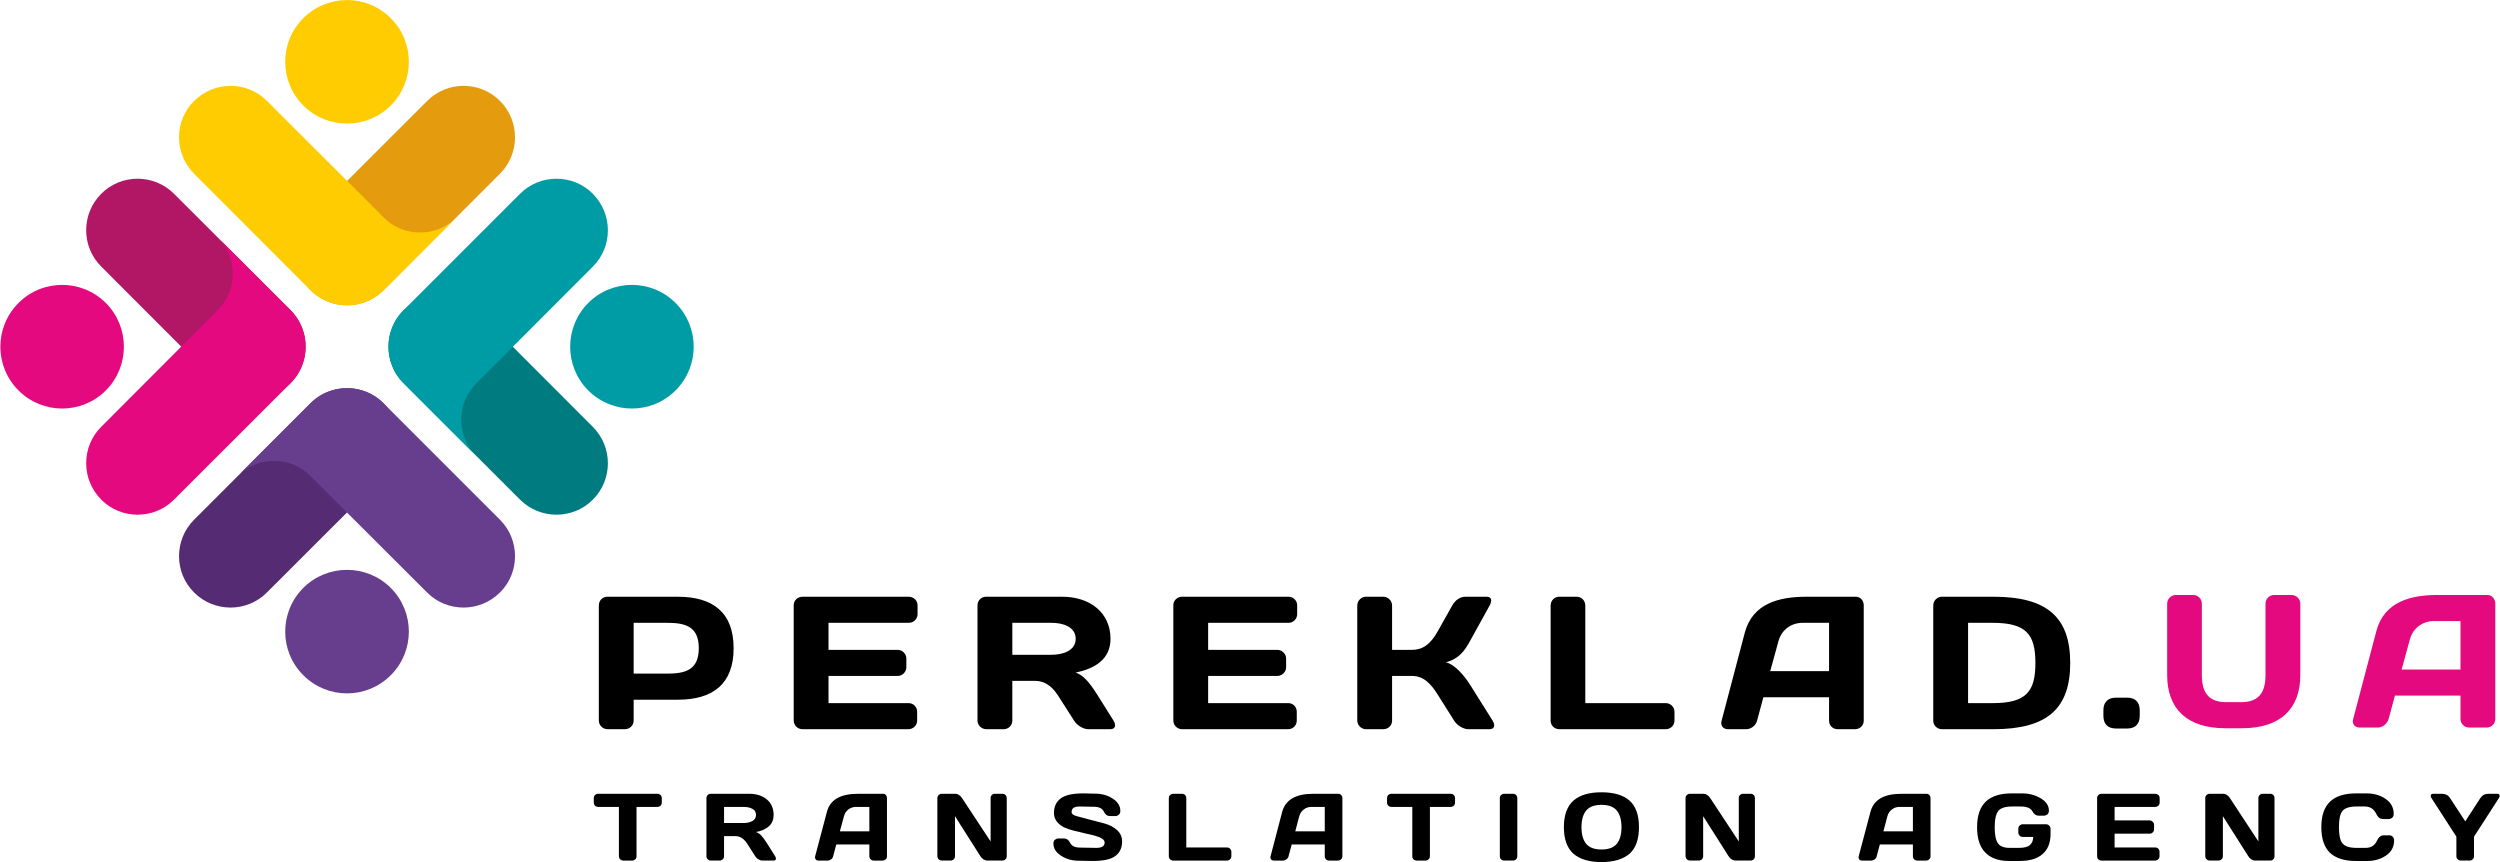 <?xml version="1.0" encoding="UTF-8"?>
<!DOCTYPE svg PUBLIC "-//W3C//DTD SVG 1.1//EN" "http://www.w3.org/Graphics/SVG/1.1/DTD/svg11.dtd">
<!-- Creator: CorelDRAW -->
<svg xmlns="http://www.w3.org/2000/svg" xml:space="preserve" width="203px" height="70px" version="1.1" style="shape-rendering:geometricPrecision; text-rendering:geometricPrecision; image-rendering:optimizeQuality; fill-rule:evenodd; clip-rule:evenodd"
viewBox="0 0 183.03 63.13"
 xmlns:xlink="http://www.w3.org/1999/xlink"
 xmlns:xodm="http://www.corel.com/coreldraw/odm/2003">
 <defs>
  <style type="text/css">
   <![CDATA[
    .fil5 {fill:#FECC00}
    .fil4 {fill:#E49B0E}
    .fil3 {fill:#E5097F}
    .fil2 {fill:#B21765}
    .fil7 {fill:#673D8D}
    .fil6 {fill:#552B73}
    .fil1 {fill:#009CA5}
    .fil0 {fill:#007C81}
    .fil8 {fill:black;fill-rule:nonzero}
   ]]>
  </style>
 </defs>
 <g id="Layer_x0020_1">
  <g id="_2443605634992">
   <path class="fil0" d="M43.39 36.59l0 0c1.47,-1.46 1.47,-3.87 0,-5.33l-8.53 -8.54c-1.47,-1.46 -3.87,-1.46 -5.33,0l0 0c-1.47,1.47 -1.47,3.87 0,5.34l8.53 8.53c1.47,1.47 3.87,1.47 5.33,0z"/>
   <path class="fil1" d="M43.39 14.19l0 0c-1.46,-1.47 -3.86,-1.47 -5.33,0l-8.53 8.53 0 0c-0.03,0.03 -0.05,0.05 -0.07,0.07l0 0c-0.02,0.03 -0.05,0.05 -0.07,0.07l0 0c-0.02,0.03 -0.04,0.05 -0.06,0.08l0 0c-0.02,0.02 -0.04,0.04 -0.06,0.07l0 0c-0.02,0.02 -0.04,0.05 -0.06,0.07l0 0c-0.02,0.03 -0.04,0.05 -0.06,0.08l0 0c-0.02,0.02 -0.04,0.05 -0.05,0.08l0 0c-0.02,0.02 -0.04,0.05 -0.06,0.07l0 0c-0.01,0.03 -0.03,0.06 -0.05,0.08l0 0c-0.01,0.03 -0.03,0.06 -0.05,0.08l0 0c-0.01,0.03 -0.03,0.06 -0.04,0.08l0 0c-0.02,0.03 -0.03,0.06 -0.05,0.08l0 0c-0.01,0.03 -0.02,0.06 -0.04,0.09l0 0c-0.01,0.02 -0.02,0.05 -0.04,0.08l0 0c-0.01,0.03 -0.02,0.06 -0.03,0.08l0 0c-0.02,0.03 -0.03,0.06 -0.04,0.09l0 0c-0.01,0.03 -0.02,0.06 -0.03,0.08l0 0c-0.01,0.03 -0.02,0.06 -0.03,0.09l0 0c-0.01,0.03 -0.02,0.06 -0.03,0.09l0 0c-0.01,0.03 -0.02,0.06 -0.03,0.08l0 0.01c-0.01,0.02 -0.02,0.05 -0.03,0.08l0 0c0,0.03 -0.01,0.06 -0.02,0.09l0 0c0,0.03 -0.01,0.06 -0.02,0.09l0 0c0,0.03 -0.01,0.06 -0.02,0.09l0 0c0,0.03 -0.01,0.06 -0.01,0.09l0 0c-0.01,0.03 -0.01,0.06 -0.02,0.09l0 0c0,0.03 0,0.06 -0.01,0.09l0 0c0,0.03 -0.01,0.06 -0.01,0.09l0 0c0,0.03 0,0.06 -0.01,0.09l0 0c0,0.03 0,0.06 0,0.09l0 0c0,0.03 0,0.06 0,0.09l0 0c0,0.03 -0.01,0.06 -0.01,0.09l0 0c0,0.03 0.01,0.06 0.01,0.09l0 0c0,0.03 0,0.06 0,0.09l0 0c0,0.03 0,0.06 0,0.09l0 0c0.01,0.03 0.01,0.06 0.01,0.09l0 0c0,0.03 0.01,0.06 0.01,0.09l0 0c0.01,0.03 0.01,0.06 0.01,0.09l0 0c0.01,0.03 0.01,0.06 0.02,0.09l0 0c0,0.03 0.01,0.06 0.01,0.09l0 0c0.01,0.03 0.02,0.06 0.02,0.09l0 0c0.01,0.03 0.02,0.06 0.02,0.09l0 0c0.01,0.03 0.02,0.06 0.02,0.09l0 0c0.01,0.03 0.02,0.06 0.03,0.09l0 0c0.01,0.02 0.02,0.05 0.03,0.08l0 0c0.01,0.03 0.02,0.06 0.03,0.09l0 0c0.01,0.03 0.02,0.06 0.03,0.09l0 0c0.01,0.02 0.02,0.05 0.03,0.08l0 0c0.01,0.03 0.02,0.06 0.04,0.09l0 0c0.01,0.02 0.02,0.05 0.03,0.08l0 0c0.02,0.03 0.03,0.06 0.04,0.08l0 0c0.02,0.03 0.03,0.06 0.04,0.09l0 0c0.02,0.02 0.03,0.05 0.05,0.08l0 0c0.01,0.02 0.03,0.05 0.04,0.08l0 0c0.02,0.03 0.04,0.05 0.05,0.08l0 0c0.02,0.02 0.04,0.05 0.05,0.08l0 0c0.02,0.02 0.04,0.05 0.06,0.07l0 0c0.01,0.03 0.03,0.06 0.05,0.08l0 0c0.02,0.03 0.04,0.05 0.06,0.08l0 0c0.02,0.02 0.04,0.05 0.06,0.07l0 0c0.02,0.03 0.04,0.05 0.06,0.07l0 0.01c0.02,0.02 0.04,0.04 0.06,0.07l0 0c0.02,0.02 0.05,0.04 0.07,0.07l0 0c0.02,0.02 0.04,0.04 0.07,0.07l0 0 0 0 5.11 5.11c-1.25,-1.48 -1.18,-3.71 0.21,-5.1l2.68 -2.67 0 -0.01 5.86 -5.87c1.47,-1.46 1.47,-3.86 0,-5.33zm6.06 14.4c1.77,-1.77 1.77,-4.63 0,-6.4 -1.76,-1.77 -4.63,-1.77 -6.4,0 -1.76,1.77 -1.76,4.63 0,6.4 1.77,1.77 4.64,1.77 6.4,0z"/>
   <path class="fil2" d="M7.39 14.19l0 0c-1.47,1.47 -1.47,3.87 0,5.33l8.53 8.54c1.47,1.46 3.87,1.46 5.34,0l0 0c1.46,-1.47 1.46,-3.87 0,-5.34l-8.54 -8.53c-1.47,-1.47 -3.87,-1.47 -5.33,0z"/>
   <path class="fil3" d="M1.33 22.19c-1.77,1.77 -1.77,4.63 0,6.4 1.76,1.77 4.63,1.77 6.4,0 1.76,-1.77 1.76,-4.63 0,-6.4 -1.77,-1.77 -4.64,-1.77 -6.4,0zm6.06 14.4l0 0c1.46,1.47 3.86,1.47 5.33,0l8.54 -8.53 0 0c0.02,-0.03 0.04,-0.05 0.06,-0.07l0 0c0.03,-0.03 0.05,-0.05 0.07,-0.07l0 0c0.02,-0.03 0.04,-0.05 0.06,-0.07l0 0c0.02,-0.03 0.04,-0.05 0.06,-0.08l0 0c0.02,-0.02 0.04,-0.05 0.06,-0.07l0 0c0.02,-0.03 0.04,-0.05 0.06,-0.08l0 0c0.02,-0.02 0.04,-0.05 0.05,-0.07l0 -0.01c0.02,-0.02 0.04,-0.05 0.06,-0.07l0 0c0.01,-0.03 0.03,-0.06 0.05,-0.08l0 0c0.01,-0.03 0.03,-0.05 0.05,-0.08l0 0c0.01,-0.03 0.03,-0.06 0.04,-0.08l0 0c0.02,-0.03 0.03,-0.06 0.05,-0.08l0 0c0.01,-0.03 0.02,-0.06 0.04,-0.09l0 0c0.01,-0.02 0.02,-0.05 0.04,-0.08l0 0c0.01,-0.03 0.02,-0.06 0.04,-0.08l0 0c0.01,-0.03 0.02,-0.06 0.03,-0.09l0 0c0.01,-0.03 0.02,-0.06 0.03,-0.08l0 0c0.01,-0.03 0.02,-0.06 0.04,-0.09l0 0c0.01,-0.03 0.01,-0.06 0.02,-0.09l0 0c0.01,-0.03 0.02,-0.06 0.03,-0.08l0 0c0.01,-0.03 0.02,-0.06 0.03,-0.09l0 0c0,-0.03 0.01,-0.06 0.02,-0.09l0 0c0.01,-0.03 0.01,-0.06 0.02,-0.09l0 0c0,-0.03 0.01,-0.06 0.02,-0.09l0 0c0,-0.03 0.01,-0.06 0.01,-0.09l0 0c0.01,-0.03 0.01,-0.06 0.02,-0.09l0 0c0,-0.03 0.01,-0.06 0.01,-0.09l0 0c0,-0.03 0.01,-0.06 0.01,-0.09l0 0c0,-0.03 0,-0.06 0.01,-0.09l0 0c0,-0.03 0,-0.06 0,-0.09l0 0c0,-0.03 0,-0.06 0,-0.09l0 0c0.01,-0.03 0.01,-0.06 0.01,-0.09l0 0c0,-0.03 0,-0.06 -0.01,-0.09l0 0c0,-0.03 0,-0.06 0,-0.09l0 0c0,-0.03 0,-0.06 0,-0.09l0 0c-0.01,-0.03 -0.01,-0.06 -0.01,-0.09l0 0c0,-0.03 -0.01,-0.06 -0.01,-0.09l0 0c0,-0.03 -0.01,-0.06 -0.01,-0.09l0 0c-0.01,-0.03 -0.01,-0.06 -0.02,-0.09l0 0c0,-0.03 -0.01,-0.06 -0.01,-0.09l0 0c-0.01,-0.03 -0.02,-0.06 -0.02,-0.09l0 0c-0.01,-0.03 -0.01,-0.06 -0.02,-0.09l0 0c-0.01,-0.03 -0.02,-0.06 -0.02,-0.09l0 0c-0.01,-0.03 -0.02,-0.06 -0.03,-0.08l0 0c-0.01,-0.03 -0.02,-0.06 -0.03,-0.09l0 0c-0.01,-0.03 -0.01,-0.06 -0.02,-0.09l0 0c-0.02,-0.03 -0.03,-0.06 -0.04,-0.09l0 0c-0.01,-0.02 -0.02,-0.05 -0.03,-0.08l0 0c-0.01,-0.03 -0.02,-0.06 -0.03,-0.09l0 0c-0.02,-0.02 -0.03,-0.05 -0.04,-0.08l0 0c-0.02,-0.03 -0.03,-0.06 -0.04,-0.08l0 0c-0.02,-0.03 -0.03,-0.06 -0.04,-0.09l0 0c-0.02,-0.02 -0.03,-0.05 -0.05,-0.08l0 0c-0.01,-0.02 -0.03,-0.05 -0.04,-0.08l0 0c-0.02,-0.02 -0.04,-0.05 -0.05,-0.08l0 0c-0.02,-0.02 -0.04,-0.05 -0.05,-0.08l0 0c-0.02,-0.02 -0.04,-0.05 -0.06,-0.07l0 0c-0.01,-0.03 -0.03,-0.06 -0.05,-0.08l0 0c-0.02,-0.03 -0.04,-0.05 -0.06,-0.08l0 0c-0.02,-0.02 -0.04,-0.05 -0.06,-0.07l0 0c-0.02,-0.03 -0.04,-0.05 -0.06,-0.07l0 0c-0.02,-0.03 -0.04,-0.05 -0.06,-0.08l0 0c-0.02,-0.02 -0.04,-0.04 -0.07,-0.07l0 0c-0.02,-0.02 -0.04,-0.04 -0.06,-0.07l0 0 0 0 -5.12 -5.11c1.25,1.48 1.18,3.71 -0.21,5.1l-2.68 2.68 0 0 -5.86 5.87c-1.47,1.46 -1.47,3.87 0,5.33z"/>
   <path class="fil4" d="M36.59 7.39l0 0c-1.46,-1.47 -3.87,-1.47 -5.33,0l-8.54 8.53c-1.46,1.47 -1.46,3.87 0,5.34l0 0c1.47,1.46 3.87,1.46 5.34,0l8.53 -8.54c1.47,-1.47 1.47,-3.87 0,-5.33z"/>
   <path class="fil5" d="M14.19 7.39l0 0c-1.47,1.46 -1.47,3.86 0,5.33l8.53 8.54 0 0c0.03,0.02 0.05,0.04 0.07,0.06l0 0c0.03,0.03 0.05,0.05 0.07,0.07l0 0c0.03,0.02 0.05,0.04 0.08,0.06l0 0c0.02,0.02 0.04,0.04 0.07,0.06l0 0c0.02,0.02 0.05,0.04 0.07,0.06l0 0c0.03,0.02 0.05,0.04 0.08,0.06l0 0c0.02,0.02 0.05,0.04 0.08,0.05l0 0c0.02,0.02 0.05,0.04 0.07,0.06l0 0c0.03,0.01 0.06,0.03 0.08,0.05l0 0c0.03,0.01 0.06,0.03 0.08,0.05l0 0c0.03,0.01 0.06,0.03 0.08,0.04l0 0c0.03,0.02 0.06,0.03 0.08,0.05l0 0c0.03,0.01 0.06,0.02 0.09,0.04l0 0c0.02,0.01 0.05,0.02 0.08,0.04l0 0c0.03,0.01 0.06,0.02 0.08,0.04l0 0c0.03,0.01 0.06,0.02 0.09,0.03l0 0c0.03,0.01 0.06,0.02 0.08,0.03l0 0c0.03,0.01 0.06,0.02 0.09,0.04l0 0c0.03,0.01 0.06,0.01 0.09,0.02l0 0c0.03,0.01 0.06,0.02 0.08,0.03l0 0c0.03,0.01 0.06,0.02 0.09,0.03l0 0c0.03,0 0.06,0.01 0.09,0.02l0 0c0.03,0.01 0.06,0.01 0.09,0.02l0 0c0.03,0.01 0.06,0.01 0.09,0.02l0 0c0.03,0 0.06,0.01 0.09,0.01l0 0c0.03,0.01 0.06,0.01 0.09,0.02l0 0c0.03,0 0.06,0.01 0.09,0.01l0 0c0.03,0 0.06,0.01 0.09,0.01l0 0c0.03,0 0.06,0 0.09,0.01l0 0c0.03,0 0.06,0 0.09,0l0 0c0.03,0 0.06,0 0.09,0l0 0c0.03,0.01 0.06,0.01 0.09,0.01l0 0c0.03,0 0.06,0 0.09,-0.01l0 0c0.03,0 0.06,0 0.09,0l0 0c0.03,0 0.06,0 0.09,0l0 0c0.03,-0.01 0.06,-0.01 0.09,-0.01l0 0c0.03,0 0.06,-0.01 0.09,-0.01l0 0c0.03,0 0.06,-0.01 0.09,-0.01l0 0c0.03,-0.01 0.06,-0.01 0.09,-0.02l0 0c0.03,0 0.06,-0.01 0.09,-0.01l0 0c0.03,-0.01 0.06,-0.01 0.09,-0.02l0 0c0.03,-0.01 0.06,-0.01 0.09,-0.02l0 0c0.03,-0.01 0.06,-0.02 0.09,-0.02l0 0c0.03,-0.01 0.06,-0.02 0.09,-0.03l0 0c0.02,-0.01 0.05,-0.02 0.08,-0.03l0 0c0.03,-0.01 0.06,-0.01 0.09,-0.02l0 0c0.03,-0.02 0.06,-0.03 0.09,-0.04l0 0c0.02,-0.01 0.05,-0.02 0.08,-0.03l0 0c0.03,-0.01 0.06,-0.02 0.09,-0.03l0 0c0.02,-0.02 0.05,-0.03 0.08,-0.04l0 0c0.03,-0.02 0.06,-0.03 0.08,-0.04l0 0c0.03,-0.02 0.06,-0.03 0.09,-0.04l0 0c0.02,-0.02 0.05,-0.03 0.08,-0.05l0 0c0.02,-0.01 0.05,-0.03 0.08,-0.04l0 0c0.03,-0.02 0.05,-0.04 0.08,-0.05l0 0c0.02,-0.02 0.05,-0.04 0.08,-0.05l0 0c0.02,-0.02 0.05,-0.04 0.07,-0.06l0 0c0.03,-0.01 0.06,-0.03 0.08,-0.05l0 0c0.03,-0.02 0.05,-0.04 0.08,-0.06l0 0c0.02,-0.02 0.05,-0.04 0.07,-0.06l0 0c0.03,-0.02 0.05,-0.04 0.07,-0.06l0.01 0c0.02,-0.02 0.04,-0.04 0.07,-0.06l0 0c0.02,-0.02 0.04,-0.04 0.07,-0.07l0 0c0.02,-0.02 0.04,-0.04 0.07,-0.06l0 0 0 0 5.11 -5.12c-1.48,1.25 -3.71,1.18 -5.1,-0.21l-2.67 -2.68 -0.01 0 -5.87 -5.86c-1.46,-1.47 -3.86,-1.47 -5.33,0zm14.4 -6.06c-1.77,-1.77 -4.63,-1.77 -6.4,0 -1.77,1.76 -1.77,4.63 0,6.4 1.77,1.76 4.63,1.76 6.4,0 1.77,-1.77 1.77,-4.64 0,-6.4z"/>
   <path class="fil6" d="M14.19 43.39l0 0c1.47,1.47 3.87,1.47 5.33,0l8.54 -8.53c1.46,-1.47 1.46,-3.87 0,-5.33l0 0c-1.47,-1.47 -3.87,-1.47 -5.34,0l-8.53 8.53c-1.47,1.47 -1.47,3.87 0,5.33z"/>
   <path class="fil7" d="M22.19 49.45c1.77,1.77 4.63,1.77 6.4,0 1.77,-1.76 1.77,-4.63 0,-6.4 -1.77,-1.76 -4.63,-1.76 -6.4,0 -1.77,1.77 -1.77,4.64 0,6.4zm14.4 -6.06l0 0c1.47,-1.46 1.47,-3.86 0,-5.33l-8.53 -8.53 0 0c-0.03,-0.03 -0.05,-0.05 -0.07,-0.07l0 0c-0.03,-0.02 -0.05,-0.05 -0.07,-0.07l0 0c-0.03,-0.02 -0.05,-0.04 -0.07,-0.06l-0.01 0c-0.02,-0.02 -0.04,-0.04 -0.07,-0.06l0 0c-0.02,-0.02 -0.05,-0.04 -0.07,-0.06l0 0c-0.03,-0.02 -0.05,-0.04 -0.08,-0.06l0 0c-0.02,-0.02 -0.05,-0.04 -0.08,-0.05l0 0c-0.02,-0.02 -0.05,-0.04 -0.07,-0.06l0 0c-0.03,-0.01 -0.06,-0.03 -0.08,-0.05l0 0c-0.03,-0.01 -0.05,-0.03 -0.08,-0.04l0 0c-0.03,-0.02 -0.06,-0.04 -0.08,-0.05l0 0c-0.03,-0.02 -0.06,-0.03 -0.08,-0.05l0 0c-0.03,-0.01 -0.06,-0.02 -0.09,-0.04l0 0c-0.02,-0.01 -0.05,-0.02 -0.08,-0.04l0 0c-0.03,-0.01 -0.06,-0.02 -0.08,-0.03l0 0c-0.03,-0.02 -0.06,-0.03 -0.09,-0.04l0 0c-0.03,-0.01 -0.06,-0.02 -0.08,-0.03l0 0c-0.03,-0.01 -0.06,-0.02 -0.09,-0.03l0 0c-0.03,-0.01 -0.06,-0.02 -0.09,-0.03l0 0c-0.03,-0.01 -0.06,-0.02 -0.08,-0.03l0 0c-0.03,-0.01 -0.06,-0.02 -0.09,-0.02l0 0c-0.03,-0.01 -0.06,-0.02 -0.09,-0.03l0 0c-0.03,0 -0.06,-0.01 -0.09,-0.02l0 0c-0.03,0 -0.06,-0.01 -0.09,-0.02l0 0c-0.03,0 -0.06,-0.01 -0.09,-0.01l0 0c-0.03,-0.01 -0.06,-0.01 -0.09,-0.02l0 0c-0.03,0 -0.06,0 -0.09,-0.01l0 0c-0.03,0 -0.06,0 -0.09,-0.01l0 0c-0.03,0 -0.06,0 -0.09,-0.01l0 0c-0.03,0 -0.06,0 -0.09,0l0 0c-0.03,0 -0.06,0 -0.09,0l0 0c-0.03,0 -0.06,0 -0.09,0l0 0c-0.03,0 -0.06,0 -0.09,0l0 0c-0.03,0 -0.06,0 -0.09,0l0 0c-0.03,0 -0.06,0 -0.09,0l0 0c-0.03,0.01 -0.06,0.01 -0.09,0.01l0 0c-0.03,0.01 -0.06,0.01 -0.09,0.01l0 0c-0.03,0.01 -0.06,0.01 -0.09,0.01l0 0c-0.03,0.01 -0.06,0.01 -0.09,0.02l0 0c-0.03,0 -0.06,0.01 -0.09,0.01l0 0c-0.03,0.01 -0.06,0.02 -0.09,0.02l0 0c-0.03,0.01 -0.06,0.02 -0.09,0.02l0 0c-0.03,0.01 -0.06,0.02 -0.09,0.03l0 0c-0.03,0 -0.06,0.01 -0.09,0.02l0 0c-0.02,0.01 -0.05,0.02 -0.08,0.03l0 0c-0.03,0.01 -0.06,0.02 -0.09,0.03l0 0c-0.03,0.01 -0.06,0.02 -0.09,0.03l0 0c-0.02,0.01 -0.05,0.02 -0.08,0.03l0 0c-0.03,0.01 -0.06,0.02 -0.09,0.04l0 0c-0.02,0.01 -0.05,0.02 -0.08,0.03l0 0c-0.03,0.02 -0.06,0.03 -0.08,0.04l0 0c-0.03,0.02 -0.06,0.03 -0.09,0.04l0 0c-0.02,0.02 -0.05,0.03 -0.08,0.05l0 0c-0.02,0.01 -0.05,0.03 -0.08,0.05l0 0c-0.02,0.01 -0.05,0.03 -0.08,0.04l0 0c-0.02,0.02 -0.05,0.04 -0.08,0.05l0 0c-0.02,0.02 -0.05,0.04 -0.07,0.06l0 0c-0.03,0.01 -0.06,0.03 -0.08,0.05l0 0c-0.03,0.02 -0.05,0.04 -0.08,0.06l0 0c-0.02,0.02 -0.05,0.04 -0.07,0.06l0 0c-0.03,0.02 -0.05,0.04 -0.07,0.06l0 0c-0.03,0.02 -0.05,0.04 -0.08,0.06l0 0c-0.02,0.02 -0.04,0.05 -0.07,0.07l0 0c-0.02,0.02 -0.04,0.04 -0.07,0.07l0 0 0 0 -5.11 5.11c1.48,-1.25 3.71,-1.18 5.1,0.21l2.68 2.68 0 0 5.87 5.86c1.46,1.47 3.87,1.47 5.33,0z"/>
   <path class="fil8" d="M145.9 45.61c2.48,0 3.13,0.86 3.13,2.94 0,2.08 -0.65,2.94 -3.13,2.94l-1.8 0 0 -5.88 1.8 0zm-3.71 -1.91c-0.36,0 -0.64,0.29 -0.64,0.65l0 8.43c0,0.35 0.29,0.62 0.64,0.62l3.78 0c3.95,0 5.61,-1.53 5.61,-4.85 0,-3.32 -1.66,-4.85 -5.61,-4.85l-3.78 0zm-11.98 3.27c0.22,-0.83 0.91,-1.36 1.78,-1.36l1.93 0 0 3.54 -4.31 0 0.6 -2.18zm-4.16 5.81c-0.1,0.35 0.11,0.62 0.47,0.62l1.33 0c0.36,0 0.71,-0.27 0.8,-0.63l0.46 -1.71 4.81 0 0 1.71c0,0.36 0.27,0.63 0.63,0.63l1.28 0c0.34,0 0.63,-0.27 0.63,-0.62l0 -8.46c0,-0.33 -0.24,-0.62 -0.58,-0.62l-3.64 0c-1.96,0 -3.92,0.48 -4.49,2.63l-1.7 6.45zm-11.89 -9.08c-0.36,0 -0.63,0.29 -0.63,0.65l0 8.43c0,0.35 0.29,0.62 0.63,0.62l7.8 0c0.35,0 0.64,-0.27 0.64,-0.63l0 -0.64c0,-0.36 -0.29,-0.64 -0.64,-0.64l-5.89 0 0 -7.14c0,-0.36 -0.27,-0.65 -0.63,-0.65l-1.28 0zm-12.88 9.7c0.35,0 0.64,-0.27 0.64,-0.62l0 -3.28 1.45 0c0.87,0 1.39,0.57 1.9,1.38l1.19 1.89c0.22,0.36 0.69,0.63 1.04,0.63l1.55 0c0.36,0 0.45,-0.27 0.23,-0.63l-1.69 -2.69c-0.38,-0.59 -1.08,-1.44 -1.74,-1.58 0.94,-0.22 1.4,-0.87 1.74,-1.49l1.47 -2.66c0.21,-0.38 0.14,-0.65 -0.21,-0.65l-1.56 0c-0.35,0 -0.72,0.2 -0.97,0.65l-1.05 1.87c-0.54,0.97 -1.11,1.37 -1.9,1.37l-1.45 0 0 -3.24c0,-0.36 -0.29,-0.65 -0.64,-0.65l-1.27 0c-0.35,0 -0.64,0.29 -0.64,0.65l0 8.4c0,0.36 0.29,0.65 0.64,0.65l1.27 0zm-6.94 -9.7l-7.8 0c-0.35,0 -0.64,0.27 -0.64,0.62l0 8.43c0,0.36 0.28,0.65 0.64,0.65l7.77 0c0.36,0 0.63,-0.29 0.63,-0.63l0 -0.65c0,-0.35 -0.27,-0.63 -0.62,-0.63l-5.87 0 0 -1.99 5.07 0c0.34,0 0.64,-0.29 0.64,-0.64l0 -0.64c0,-0.34 -0.3,-0.63 -0.64,-0.63l-5.07 0 0 -1.98 5.89 0c0.34,0 0.63,-0.28 0.63,-0.64l0 -0.64c0,-0.36 -0.29,-0.63 -0.63,-0.63zm-17.35 1.91c0.78,0 1.76,0.27 1.76,1.17 0,0.89 -0.98,1.17 -1.76,1.17l-2.88 0 0 -2.34 2.88 0zm-1.23 4.25c0.87,0 1.37,0.57 1.72,1.11l1.15 1.8c0.22,0.36 0.69,0.63 1.03,0.63l1.63 0c0.35,0 0.45,-0.27 0.23,-0.63l-1.23 -1.96c-0.56,-0.87 -0.97,-1.35 -1.54,-1.56 1.4,-0.28 2.55,-0.97 2.55,-2.47 0,-1.92 -1.51,-3.08 -3.53,-3.08l-5.58 0c-0.35,0 -0.63,0.27 -0.63,0.63l0 8.44c0,0.34 0.3,0.63 0.64,0.63l1.28 0c0.36,0 0.63,-0.29 0.63,-0.63l0 -2.91 1.65 0zm-9.23 -6.16l-7.79 0c-0.35,0 -0.64,0.27 -0.64,0.62l0 8.43c0,0.36 0.28,0.65 0.64,0.65l7.76 0c0.36,0 0.64,-0.29 0.64,-0.63l0 -0.65c0,-0.35 -0.28,-0.63 -0.62,-0.63l-5.87 0 0 -1.99 5.06 0c0.35,0 0.64,-0.29 0.64,-0.64l0 -0.64c0,-0.34 -0.29,-0.63 -0.64,-0.63l-5.06 0 0 -1.98 5.88 0c0.35,0 0.64,-0.28 0.64,-0.64l0 -0.64c0,-0.36 -0.29,-0.63 -0.64,-0.63zm-22.08 0c-0.34,0 -0.62,0.27 -0.62,0.63l0 8.44c0,0.34 0.29,0.63 0.64,0.63l1.27 0c0.36,0 0.64,-0.29 0.64,-0.63l0 -1.53 3.24 0c2.57,0 4.08,-1.16 4.08,-3.77 0,-2.61 -1.51,-3.77 -4.08,-3.77l-5.17 0zm4.39 1.91c1.33,0 2.31,0.27 2.31,1.86 0,1.59 -0.98,1.86 -2.31,1.86l-2.46 0 0 -3.72 2.46 0zm105.17 6.82c0,0.59 0.33,0.92 0.92,0.92l0.83 0c0.58,0 0.91,-0.33 0.91,-0.92l0 -0.42c0,-0.59 -0.33,-0.92 -0.91,-0.92l-0.83 0c-0.59,0 -0.92,0.33 -0.92,0.92l0 0.42z"/>
   <path class="fil3" d="M163.01 51.42c-1.23,0 -1.79,-0.63 -1.79,-1.97l0 -5.24c0,-0.36 -0.29,-0.64 -0.63,-0.64l-1.26 0c-0.36,0 -0.65,0.28 -0.65,0.64l0 5.23c0,2.45 1.44,3.89 4.26,3.89l1.22 0c2.83,0 4.27,-1.44 4.27,-3.89l0 -5.23c0,-0.36 -0.3,-0.64 -0.66,-0.64l-1.26 0c-0.34,0 -0.63,0.28 -0.63,0.64l0 5.24c0,1.34 -0.56,1.97 -1.79,1.97l-1.08 0zm9.29 1.24c-0.1,0.34 0.11,0.62 0.47,0.62l1.33 0c0.36,0 0.7,-0.28 0.8,-0.64l0.46 -1.7 4.8 0 0 1.7c0,0.36 0.28,0.64 0.64,0.64l1.27 0c0.35,0 0.64,-0.28 0.64,-0.62l0 -8.46c0,-0.34 -0.25,-0.63 -0.58,-0.63l-3.65 0c-1.96,0 -3.91,0.49 -4.48,2.64l-1.7 6.45zm4.15 -5.82c0.22,-0.83 0.91,-1.36 1.79,-1.36l1.92 0 0 3.55 -4.31 0 0.6 -2.19z"/>
   <path class="fil8" d="M43.46 58.77l0 -0.32c0,-0.09 0.03,-0.17 0.09,-0.23 0.06,-0.06 0.14,-0.09 0.23,-0.09l4.33 0c0.1,0 0.17,0.03 0.24,0.09 0.06,0.06 0.09,0.14 0.09,0.23l0 0.32c0,0.09 -0.03,0.17 -0.09,0.23 -0.07,0.06 -0.14,0.09 -0.24,0.09l-1.52 0 0 3.62c0,0.09 -0.03,0.16 -0.09,0.22 -0.07,0.06 -0.14,0.09 -0.23,0.09l-0.65 0c-0.09,0 -0.16,-0.03 -0.22,-0.09 -0.07,-0.06 -0.1,-0.13 -0.1,-0.22l0 -3.62 -1.52 0c-0.09,0 -0.17,-0.03 -0.23,-0.09 -0.06,-0.06 -0.09,-0.14 -0.09,-0.23z"/>
   <path id="_1" class="fil8" d="M51.71 62.7l0 -4.25c0,-0.09 0.03,-0.17 0.09,-0.23 0.06,-0.06 0.14,-0.09 0.23,-0.09l2.82 0c0.52,0 0.95,0.14 1.28,0.41 0.33,0.28 0.5,0.66 0.5,1.14 0,0.66 -0.43,1.08 -1.29,1.25 0.14,0.05 0.26,0.13 0.38,0.25 0.12,0.13 0.25,0.3 0.4,0.54l0.62 0.98c0.04,0.07 0.06,0.13 0.06,0.17 0,0.02 0,0.04 -0.01,0.06 -0.02,0.06 -0.08,0.09 -0.17,0.09l-0.82 0c-0.09,0 -0.18,-0.03 -0.28,-0.09 -0.11,-0.06 -0.18,-0.14 -0.24,-0.23l-0.58 -0.91c-0.24,-0.37 -0.53,-0.56 -0.87,-0.56l-0.83 0 0 1.47c0,0.09 -0.03,0.17 -0.1,0.23 -0.06,0.06 -0.13,0.09 -0.22,0.09l-0.65 0c-0.08,0 -0.16,-0.03 -0.22,-0.09 -0.07,-0.06 -0.1,-0.14 -0.1,-0.23zm1.29 -2.43l1.45 0c0.24,0 0.44,-0.05 0.62,-0.14 0.18,-0.1 0.27,-0.25 0.27,-0.45 0,-0.21 -0.09,-0.36 -0.27,-0.45 -0.17,-0.09 -0.38,-0.14 -0.62,-0.14l-1.45 0 0 1.18z"/>
   <path id="_2" class="fil8" d="M59.67 62.71l0.86 -3.25c0.23,-0.89 0.99,-1.33 2.27,-1.33l1.84 0c0.08,0 0.15,0.03 0.21,0.09 0.05,0.06 0.08,0.14 0.08,0.22l0 4.27c0,0.09 -0.03,0.16 -0.09,0.22 -0.07,0.06 -0.14,0.09 -0.23,0.09l-0.64 0c-0.1,0 -0.18,-0.03 -0.23,-0.09 -0.07,-0.06 -0.1,-0.13 -0.1,-0.23l0 -0.86 -2.42 0 -0.23 0.86c-0.02,0.1 -0.07,0.17 -0.15,0.23 -0.08,0.06 -0.16,0.09 -0.25,0.09l-0.68 0c-0.09,0 -0.15,-0.03 -0.2,-0.09 -0.03,-0.04 -0.05,-0.09 -0.05,-0.14 0,-0.02 0.01,-0.05 0.01,-0.08zm1.81 -1.83l2.16 0 0 -1.79 -0.97 0c-0.21,0 -0.4,0.06 -0.57,0.19 -0.16,0.12 -0.27,0.29 -0.32,0.5l-0.3 1.1z"/>
   <path id="_3" class="fil8" d="M68.62 62.7l0 -4.25c0,-0.09 0.04,-0.17 0.1,-0.23 0.06,-0.06 0.14,-0.09 0.23,-0.09l1.01 0c0.08,0 0.16,0.03 0.25,0.09 0.09,0.06 0.17,0.14 0.22,0.23l2.09 3.17 0 -3.18c0,-0.09 0.03,-0.16 0.09,-0.22 0.06,-0.06 0.13,-0.09 0.21,-0.09l0.57 0c0.09,0 0.16,0.03 0.22,0.09 0.06,0.06 0.09,0.14 0.09,0.23l0 4.25c0,0.09 -0.03,0.17 -0.09,0.23 -0.07,0.06 -0.14,0.09 -0.23,0.09l-1.12 0c-0.08,0 -0.17,-0.03 -0.27,-0.09 -0.09,-0.06 -0.16,-0.14 -0.22,-0.23l-1.86 -2.93 0 2.93c0,0.09 -0.03,0.17 -0.09,0.23 -0.07,0.06 -0.15,0.09 -0.24,0.09l-0.62 0c-0.09,0 -0.17,-0.03 -0.24,-0.09 -0.06,-0.06 -0.1,-0.14 -0.1,-0.23z"/>
   <path id="_4" class="fil8" d="M77.12 61.77c0,-0.13 0.04,-0.23 0.12,-0.28 0.08,-0.06 0.16,-0.09 0.23,-0.09l0.41 0c0.21,0 0.36,0.11 0.46,0.32 0.11,0.23 0.36,0.35 0.73,0.35l1.2 0.02c0.4,0 0.6,-0.13 0.6,-0.39 0,-0.12 -0.07,-0.22 -0.21,-0.3 -0.13,-0.08 -0.31,-0.15 -0.53,-0.21 -0.22,-0.05 -0.46,-0.11 -0.73,-0.17 -0.26,-0.07 -0.53,-0.13 -0.79,-0.19 -0.27,-0.07 -0.51,-0.15 -0.73,-0.25 -0.21,-0.11 -0.38,-0.25 -0.52,-0.43 -0.13,-0.17 -0.2,-0.38 -0.2,-0.63 0,-0.45 0.17,-0.81 0.49,-1.05 0.33,-0.25 0.89,-0.37 1.68,-0.37l0.87 0.02c0.46,0 0.89,0.12 1.26,0.36 0.37,0.24 0.56,0.54 0.56,0.9 0,0.13 -0.04,0.23 -0.12,0.29 -0.08,0.06 -0.15,0.09 -0.23,0.09l-0.4 0c-0.21,0 -0.36,-0.11 -0.46,-0.33 -0.11,-0.23 -0.36,-0.35 -0.73,-0.35l-1.03 -0.02c-0.4,0 -0.6,0.13 -0.6,0.4 0,0.14 0.13,0.25 0.39,0.31 0.27,0.07 0.57,0.15 0.93,0.25 0.35,0.09 0.71,0.18 1.08,0.28 0.36,0.1 0.67,0.26 0.92,0.48 0.26,0.23 0.38,0.51 0.38,0.84 0,0.46 -0.16,0.81 -0.49,1.06 -0.32,0.25 -0.88,0.37 -1.68,0.37l-1.03 -0.02c-0.47,0 -0.89,-0.12 -1.26,-0.36 -0.38,-0.24 -0.57,-0.54 -0.57,-0.9z"/>
   <path id="_5" class="fil8" d="M85.57 62.71l0 -4.25c0,-0.1 0.03,-0.18 0.09,-0.24 0.07,-0.06 0.14,-0.09 0.23,-0.09l0.64 0c0.09,0 0.17,0.03 0.23,0.09 0.06,0.06 0.09,0.14 0.09,0.24l0 3.6 2.98 0c0.09,0 0.16,0.03 0.22,0.09 0.07,0.07 0.1,0.14 0.1,0.23l0 0.32c0,0.09 -0.03,0.17 -0.1,0.23 -0.06,0.06 -0.13,0.09 -0.22,0.09l-3.94 0c-0.09,0 -0.16,-0.03 -0.23,-0.09 -0.06,-0.06 -0.09,-0.13 -0.09,-0.22z"/>
   <path id="_6" class="fil8" d="M93.02 62.71l0.85 -3.25c0.24,-0.89 0.99,-1.33 2.27,-1.33l1.84 0c0.09,0 0.16,0.03 0.21,0.09 0.06,0.06 0.09,0.14 0.09,0.22l0 4.27c0,0.09 -0.03,0.16 -0.1,0.22 -0.06,0.06 -0.14,0.09 -0.23,0.09l-0.64 0c-0.09,0 -0.17,-0.03 -0.23,-0.09 -0.06,-0.06 -0.09,-0.13 -0.09,-0.23l0 -0.86 -2.42 0 -0.23 0.86c-0.02,0.1 -0.07,0.17 -0.16,0.23 -0.07,0.06 -0.16,0.09 -0.25,0.09l-0.67 0c-0.09,0 -0.16,-0.03 -0.2,-0.09 -0.04,-0.04 -0.05,-0.09 -0.05,-0.14 0,-0.02 0,-0.05 0.01,-0.08zm1.81 -1.83l2.16 0 0 -1.79 -0.97 0c-0.22,0 -0.41,0.06 -0.57,0.19 -0.16,0.12 -0.27,0.29 -0.33,0.5l-0.29 1.1z"/>
   <path id="_7" class="fil8" d="M101.55 58.77l0 -0.32c0,-0.09 0.03,-0.17 0.09,-0.23 0.06,-0.06 0.14,-0.09 0.23,-0.09l4.34 0c0.09,0 0.17,0.03 0.23,0.09 0.06,0.06 0.09,0.14 0.09,0.23l0 0.32c0,0.09 -0.03,0.17 -0.09,0.23 -0.06,0.06 -0.14,0.09 -0.23,0.09l-1.52 0 0 3.62c0,0.09 -0.04,0.16 -0.1,0.22 -0.06,0.06 -0.14,0.09 -0.23,0.09l-0.64 0c-0.09,0 -0.17,-0.03 -0.23,-0.09 -0.06,-0.06 -0.09,-0.13 -0.09,-0.22l0 -3.62 -1.53 0c-0.09,0 -0.17,-0.03 -0.23,-0.09 -0.06,-0.06 -0.09,-0.14 -0.09,-0.23z"/>
   <path id="_8" class="fil8" d="M109.81 62.71l0 -4.26c0,-0.09 0.03,-0.17 0.09,-0.23 0.07,-0.06 0.14,-0.09 0.23,-0.09l0.64 0c0.09,0 0.17,0.03 0.23,0.09 0.06,0.06 0.09,0.14 0.09,0.23l0 4.25c0,0.09 -0.03,0.17 -0.09,0.23 -0.07,0.06 -0.15,0.09 -0.23,0.09l-0.64 0c-0.09,0 -0.16,-0.03 -0.23,-0.09 -0.06,-0.06 -0.09,-0.13 -0.09,-0.22z"/>
   <path id="_9" class="fil8" d="M115.2 62.52c-0.46,-0.41 -0.7,-1.06 -0.7,-1.95 0,-0.88 0.24,-1.53 0.7,-1.94 0.47,-0.41 1.15,-0.61 2.05,-0.61 0.91,0 1.59,0.2 2.06,0.61 0.46,0.41 0.69,1.06 0.69,1.94 0,0.89 -0.23,1.54 -0.69,1.95 -0.47,0.4 -1.15,0.61 -2.06,0.61 -0.9,0 -1.58,-0.21 -2.05,-0.61zm0.94 -3.17c-0.23,0.28 -0.35,0.68 -0.35,1.23 0,0.54 0.12,0.94 0.35,1.22 0.23,0.27 0.6,0.41 1.11,0.41 0.52,0 0.89,-0.14 1.12,-0.41 0.23,-0.28 0.35,-0.68 0.35,-1.22 0,-0.55 -0.12,-0.95 -0.35,-1.23 -0.23,-0.27 -0.6,-0.41 -1.12,-0.41 -0.51,0 -0.88,0.14 -1.11,0.41z"/>
   <path id="_10" class="fil8" d="M123.41 62.7l0 -4.25c0,-0.09 0.04,-0.17 0.1,-0.23 0.06,-0.06 0.14,-0.09 0.22,-0.09l1.02 0c0.08,0 0.16,0.03 0.25,0.09 0.09,0.06 0.17,0.14 0.22,0.23l2.09 3.17 0 -3.18c0,-0.09 0.03,-0.16 0.08,-0.22 0.07,-0.06 0.14,-0.09 0.22,-0.09l0.57 0c0.09,0 0.16,0.03 0.22,0.09 0.06,0.06 0.09,0.14 0.09,0.23l0 4.25c0,0.09 -0.03,0.17 -0.09,0.23 -0.07,0.06 -0.14,0.09 -0.23,0.09l-1.12 0c-0.08,0 -0.17,-0.03 -0.27,-0.09 -0.09,-0.06 -0.16,-0.14 -0.22,-0.23l-1.86 -2.93 0 2.93c0,0.09 -0.03,0.17 -0.09,0.23 -0.07,0.06 -0.15,0.09 -0.24,0.09l-0.62 0c-0.09,0 -0.17,-0.03 -0.24,-0.09 -0.06,-0.06 -0.1,-0.14 -0.1,-0.23z"/>
   <path id="_11" class="fil8" d="M136.09 62.71l0.86 -3.25c0.23,-0.89 0.98,-1.33 2.26,-1.33l1.85 0c0.08,0 0.15,0.03 0.21,0.09 0.05,0.06 0.08,0.14 0.08,0.22l0 4.27c0,0.09 -0.03,0.16 -0.1,0.22 -0.06,0.06 -0.14,0.09 -0.22,0.09l-0.65 0c-0.09,0 -0.17,-0.03 -0.23,-0.09 -0.06,-0.06 -0.09,-0.13 -0.09,-0.23l0 -0.86 -2.42 0 -0.23 0.86c-0.02,0.1 -0.07,0.17 -0.15,0.23 -0.08,0.06 -0.17,0.09 -0.26,0.09l-0.67 0c-0.09,0 -0.16,-0.03 -0.2,-0.09 -0.03,-0.04 -0.05,-0.09 -0.05,-0.14 0,-0.02 0,-0.05 0.01,-0.08zm1.81 -1.83l2.16 0 0 -1.79 -0.97 0c-0.22,0 -0.41,0.06 -0.57,0.19 -0.16,0.12 -0.27,0.29 -0.33,0.5l-0.29 1.1z"/>
   <path id="_12" class="fil8" d="M144.76 60.58c0,-0.85 0.21,-1.47 0.64,-1.88 0.42,-0.4 1.05,-0.6 1.9,-0.6l0.76 0c0.5,0 0.95,0.12 1.36,0.36 0.4,0.24 0.6,0.54 0.6,0.9 0,0.13 -0.04,0.22 -0.11,0.28 -0.08,0.06 -0.16,0.09 -0.24,0.09l-0.4 0c-0.2,0 -0.35,-0.11 -0.46,-0.32 -0.13,-0.23 -0.41,-0.35 -0.87,-0.35l-0.61 0c-0.5,0 -0.84,0.11 -1.01,0.32 -0.18,0.22 -0.27,0.62 -0.27,1.2 0,0.56 0.08,0.96 0.24,1.18 0.16,0.22 0.44,0.33 0.85,0.33l0.7 0c0.37,0 0.64,-0.07 0.79,-0.21 0.16,-0.14 0.24,-0.34 0.24,-0.59l-0.77 0c-0.09,0 -0.16,-0.03 -0.23,-0.1 -0.06,-0.06 -0.09,-0.14 -0.09,-0.23l0 -0.27c0,-0.09 0.03,-0.17 0.09,-0.23 0.07,-0.06 0.14,-0.1 0.23,-0.1l1.71 0c0.09,0 0.17,0.04 0.23,0.1 0.06,0.06 0.1,0.14 0.1,0.23l0 0.38c0,0.64 -0.19,1.13 -0.58,1.47 -0.38,0.34 -0.94,0.51 -1.68,0.51l-0.77 0c-0.76,0 -1.34,-0.2 -1.74,-0.61 -0.41,-0.41 -0.61,-1.03 -0.61,-1.86z"/>
   <path id="_13" class="fil8" d="M153.55 62.7l0 -4.26c0,-0.09 0.03,-0.16 0.09,-0.22 0.07,-0.06 0.14,-0.09 0.23,-0.09l3.94 0c0.09,0 0.16,0.03 0.23,0.09 0.06,0.06 0.09,0.14 0.09,0.23l0 0.32c0,0.09 -0.03,0.16 -0.09,0.23 -0.07,0.06 -0.14,0.09 -0.23,0.09l-2.98 0 0 0.99 2.57 0c0.09,0 0.16,0.04 0.22,0.1 0.07,0.06 0.1,0.14 0.1,0.23l0 0.32c0,0.09 -0.03,0.16 -0.1,0.23 -0.06,0.06 -0.13,0.09 -0.22,0.09l-2.57 0 0 1.01 2.97 0c0.09,0 0.17,0.03 0.23,0.09 0.06,0.06 0.09,0.14 0.09,0.23l0 0.32c0,0.09 -0.03,0.17 -0.1,0.23 -0.06,0.06 -0.14,0.09 -0.23,0.09l-3.92 0c-0.09,0 -0.16,-0.03 -0.23,-0.09 -0.06,-0.06 -0.09,-0.14 -0.09,-0.23z"/>
   <path id="_14" class="fil8" d="M161.47 62.7l0 -4.25c0,-0.09 0.03,-0.17 0.09,-0.23 0.07,-0.06 0.14,-0.09 0.23,-0.09l1.02 0c0.08,0 0.16,0.03 0.25,0.09 0.09,0.06 0.16,0.14 0.22,0.23l2.08 3.17 0 -3.18c0,-0.09 0.03,-0.16 0.09,-0.22 0.06,-0.06 0.14,-0.09 0.22,-0.09l0.57 0c0.08,0 0.15,0.03 0.21,0.09 0.06,0.06 0.09,0.14 0.09,0.23l0 4.25c0,0.09 -0.03,0.17 -0.09,0.23 -0.06,0.06 -0.13,0.09 -0.22,0.09l-1.12 0c-0.09,0 -0.18,-0.03 -0.27,-0.09 -0.09,-0.06 -0.17,-0.14 -0.22,-0.23l-1.86 -2.93 0 2.93c0,0.09 -0.03,0.17 -0.1,0.23 -0.06,0.06 -0.14,0.09 -0.23,0.09l-0.62 0c-0.1,0 -0.17,-0.03 -0.24,-0.09 -0.07,-0.06 -0.1,-0.14 -0.1,-0.23z"/>
   <path id="_15" class="fil8" d="M170.6 62.45c-0.42,-0.41 -0.63,-1.03 -0.63,-1.88 0,-0.84 0.21,-1.46 0.64,-1.87 0.42,-0.4 1.06,-0.6 1.91,-0.6l0.77 0c0.52,0 0.98,0.13 1.38,0.4 0.4,0.27 0.6,0.64 0.6,1.1 0,0.14 -0.04,0.23 -0.12,0.29 -0.08,0.06 -0.16,0.09 -0.24,0.09l-0.42 0c-0.22,0 -0.38,-0.13 -0.5,-0.38 -0.17,-0.36 -0.45,-0.54 -0.84,-0.54l-0.61 0c-0.5,0 -0.84,0.11 -1.02,0.32 -0.18,0.22 -0.26,0.61 -0.26,1.19 0,0.58 0.08,0.98 0.26,1.19 0.18,0.22 0.52,0.33 1.02,0.33l0.68 0c0.39,0 0.67,-0.18 0.83,-0.54 0.12,-0.25 0.28,-0.38 0.5,-0.38l0.4 0c0.04,0 0.09,0.01 0.13,0.02 0.05,0.02 0.1,0.06 0.15,0.12 0.05,0.07 0.07,0.14 0.07,0.24 0,0.46 -0.2,0.83 -0.59,1.1 -0.4,0.27 -0.86,0.4 -1.37,0.4l-0.84 0c-0.84,0 -1.47,-0.2 -1.9,-0.6z"/>
   <path id="_16" class="fil8" d="M177.99 58.23c0.02,-0.07 0.08,-0.1 0.17,-0.1l0.64 0c0.26,0 0.46,0.1 0.6,0.32l1.11 1.7 1.1 -1.7c0.14,-0.21 0.33,-0.32 0.59,-0.32l0.65 0c0.09,0 0.15,0.03 0.17,0.1 0.01,0.02 0.01,0.04 0.01,0.06 0,0.05 -0.02,0.1 -0.06,0.16l-1.82 2.82 0 1.44c0,0.09 -0.03,0.16 -0.1,0.22 -0.06,0.06 -0.13,0.09 -0.22,0.09l-0.65 0c-0.08,0 -0.16,-0.03 -0.22,-0.09 -0.07,-0.06 -0.1,-0.13 -0.1,-0.22l0 -1.44 -1.82 -2.82c-0.04,-0.06 -0.06,-0.11 -0.06,-0.16 0,-0.02 0,-0.04 0.01,-0.06z"/>
  </g>
 </g>
</svg>
